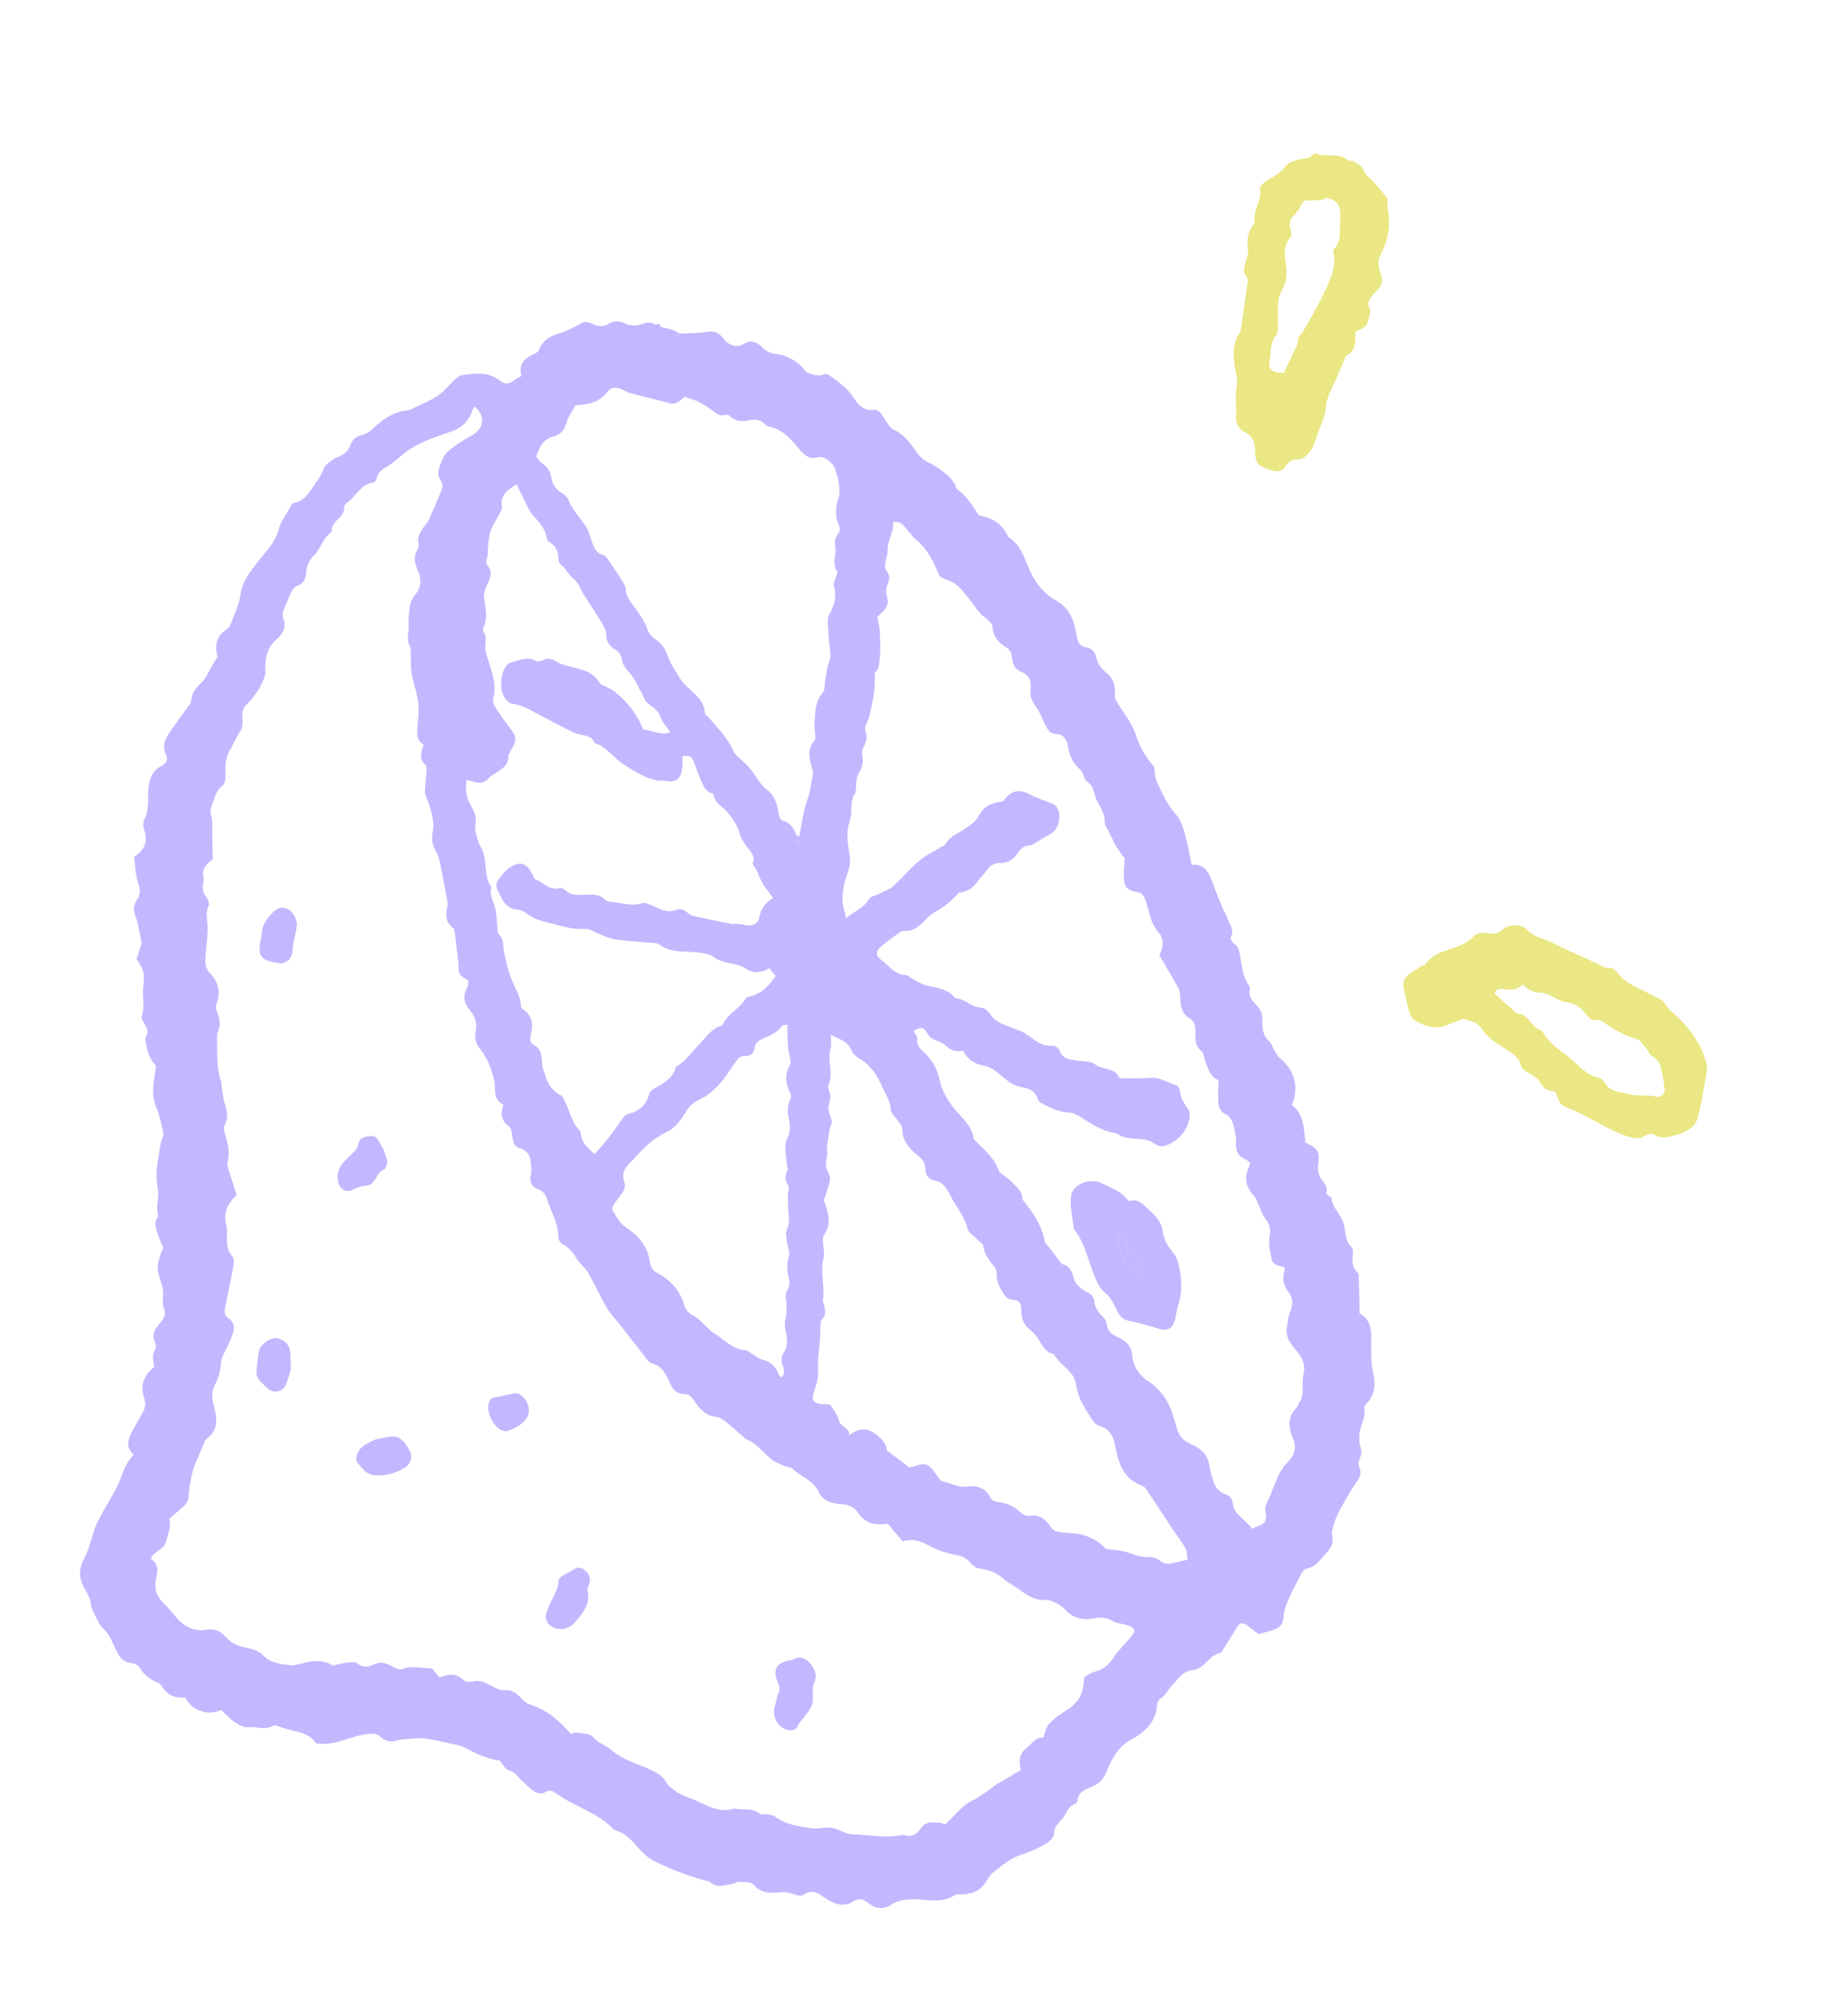 <svg width="225" height="247" viewBox="0 0 225 247" fill="none" xmlns="http://www.w3.org/2000/svg">
<g clip-path="url(#clip0_302_446)">
<path d="M98.773 45.596C99.517 45.799 100.232 46.234 101.047 45.817C101.174 45.753 101.429 45.825 101.562 45.921C102.597 46.676 103.664 47.376 104.426 48.465C105.047 49.356 105.65 50.363 107.045 50.22C107.817 50.141 108.092 50.846 108.455 51.397C108.749 51.849 109.063 52.416 109.505 52.623C110.677 53.16 111.433 54.094 112.115 55.089C112.573 55.754 113.011 56.31 113.792 56.66C114.618 57.029 115.359 57.61 116.079 58.177C116.471 58.483 116.754 58.939 117.054 59.35C117.158 59.49 117.11 59.78 117.233 59.869C118.374 60.704 119.147 61.843 119.879 63.023C119.956 63.147 120.202 63.194 120.38 63.231C121.86 63.558 122.964 64.364 123.565 65.792C125.48 66.947 125.672 69.212 126.741 70.916C127.465 72.071 128.333 72.962 129.441 73.579C131.165 74.54 131.67 76.15 131.945 77.881C132.076 78.695 132.333 79.201 133.164 79.321C133.811 79.415 134.2 79.91 134.313 80.431C134.515 81.362 135.059 82.005 135.735 82.553C136.464 83.139 136.611 83.92 136.629 84.772C136.636 85.093 136.577 85.465 136.723 85.717C137.547 87.16 138.689 88.482 139.198 90.021C139.687 91.493 140.379 92.703 141.355 93.829C141.467 93.952 141.498 94.182 141.496 94.36C141.472 95.389 141.985 96.205 142.399 97.096C142.88 98.133 143.472 99.019 144.202 99.884C144.74 100.526 145.002 101.448 145.241 102.284C145.571 103.436 145.764 104.627 146.04 105.943C147.467 105.822 148.08 106.641 148.565 108.017C148.955 109.118 149.406 110.239 149.873 111.334C150.037 111.713 150.294 112.059 150.408 112.45C150.624 113.205 151.33 113.865 150.836 114.797C150.748 114.962 151.005 115.468 151.237 115.614C151.89 116.035 151.903 116.684 152.012 117.317C152.213 118.497 152.347 119.692 153.042 120.718C153.115 120.83 153.221 120.993 153.188 121.096C152.891 122.092 153.569 122.664 154.111 123.283C154.526 123.758 154.703 124.246 154.693 124.928C154.682 125.864 154.716 126.854 155.561 127.581C155.855 127.832 155.95 128.314 156.17 128.673C156.385 129.018 156.588 129.41 156.9 129.662C158.655 131.103 159.215 133.19 158.323 135.37C159.856 136.511 159.755 138.319 159.978 139.96C161.644 140.752 161.771 141.061 161.509 142.917C161.449 143.336 161.594 143.844 161.797 144.235C162.106 144.832 162.815 145.231 162.526 146.085C162.495 146.182 162.707 146.384 162.836 146.51C162.934 146.607 163.176 146.648 163.184 146.72C163.252 148.001 164.385 148.775 164.687 149.947C164.933 150.902 164.777 151.984 165.624 152.771C165.811 152.946 165.828 153.406 165.789 153.715C165.669 154.546 165.708 155.3 166.387 155.908C166.476 155.986 166.509 156.163 166.513 156.3C166.552 157.784 166.58 159.272 166.617 160.892C168.438 161.879 167.98 163.789 168.035 165.454C168.061 166.294 168.049 167.112 168.236 167.94C168.565 169.382 168.621 170.791 167.457 171.953C167.327 172.083 167.149 172.295 167.183 172.424C167.471 173.7 166.541 174.754 166.577 175.97C166.59 176.334 166.539 176.73 166.663 177.051C166.882 177.617 166.895 178.105 166.631 178.667C166.488 178.961 166.445 179.423 166.575 179.709C166.928 180.49 166.596 181.119 166.182 181.659C165.586 182.44 165.145 183.29 164.663 184.135C164.18 184.991 163.718 185.827 163.447 186.761C163.319 187.2 163.171 187.695 163.264 188.112C163.439 188.903 163.201 189.534 162.702 190.049C161.927 190.846 161.424 191.919 160.092 192.16C159.626 192.247 159.279 193.218 158.945 193.823C158.546 194.543 158.179 195.292 157.857 196.053C157.625 196.595 157.376 197.176 157.34 197.753C157.264 198.894 157.009 199.355 155.933 199.705C155.407 199.878 154.864 200.002 154.227 200.171C153.801 199.849 153.323 199.489 152.851 199.124C152.299 198.7 151.947 198.768 151.608 199.319C150.983 200.339 150.337 201.344 149.702 202.356C149.679 202.394 149.662 202.469 149.632 202.471C148.15 202.696 147.613 204.495 146.027 204.616C144.882 204.706 144.305 205.81 143.582 206.525C143.127 206.982 142.875 207.67 142.237 208.047C142.011 208.186 141.82 208.568 141.802 208.857C141.664 210.998 140.243 212.223 138.593 213.119C136.93 214.019 136.2 215.611 135.562 217.128C135.157 218.103 134.58 218.542 133.807 218.876C132.964 219.241 132.131 219.501 132.042 220.61C132.031 220.727 131.911 220.905 131.812 220.939C130.892 221.222 130.727 222.165 130.196 222.783C129.714 223.343 129.143 223.789 129.159 224.735C129.168 225.17 128.39 225.734 127.857 226.037C127.022 226.516 126.118 226.897 125.204 227.186C123.833 227.618 122.787 228.53 121.697 229.387C121.483 229.558 121.282 229.773 121.152 230.015C120.289 231.547 119.275 232.119 117.509 232.06C117.327 232.052 117.112 232.074 116.974 232.167C115.587 233.083 114.075 232.77 112.572 232.684C111.409 232.617 110.242 232.657 109.219 233.328C108.203 233.995 107.286 233.815 106.39 233.116C105.776 232.636 105.323 232.422 104.452 232.985C103.391 233.675 102.102 233.21 101.086 232.488C100.252 231.899 99.531 231.374 98.487 232.113C98.211 232.311 97.597 232.151 97.188 232.009C96.682 231.835 96.276 231.747 95.678 231.803C94.566 231.91 93.302 232.013 92.369 230.875C92.063 230.504 91.18 230.579 90.55 230.53C90.293 230.51 90.025 230.739 89.754 230.777C88.829 230.893 87.869 231.378 87.006 230.535C86.861 230.395 86.57 230.407 86.343 230.35C84.221 229.771 82.174 228.96 80.202 227.999C79.442 227.628 78.769 226.985 78.201 226.339C77.482 225.523 76.794 224.729 75.749 224.335C75.491 224.239 75.208 224.121 75.022 223.934C73.12 221.997 70.453 221.316 68.303 219.795C67.918 219.52 67.441 219.148 66.889 219.502C66.194 219.948 65.64 219.577 65.106 219.192C64.807 218.976 64.58 218.665 64.283 218.438C63.592 217.917 63.216 217.043 62.248 216.809C61.889 216.721 61.654 216.147 61.257 215.669C59.733 215.526 58.251 214.76 56.77 213.995C56.452 213.83 56.069 213.781 55.716 213.7C54.538 213.447 53.367 213.142 52.176 212.976C51.455 212.872 50.703 212.971 49.964 213.025C49.464 213.06 48.949 213.116 48.469 213.255C47.699 213.482 47.122 213.191 46.573 212.708C46.129 212.312 45.684 212.372 45.081 212.422C42.989 212.583 41.17 213.948 38.739 213.556C37.763 211.984 35.64 212.153 33.933 211.396C33.817 211.344 33.625 211.322 33.529 211.38C32.518 212.011 31.429 211.469 30.38 211.584C29.865 211.641 29.234 211.277 28.756 210.953C28.154 210.545 27.663 209.982 27.111 209.475C25.444 210.202 23.536 209.577 22.697 207.954C21.542 208.031 20.529 207.736 19.882 206.622C19.75 206.395 19.503 206.181 19.258 206.081C18.323 205.703 17.597 205.135 17.078 204.235C16.908 203.943 16.393 203.75 16.009 203.713C15.137 203.629 14.716 203.075 14.355 202.388C13.854 201.443 13.509 200.325 12.772 199.625C12.036 198.925 11.78 198.081 11.361 197.273C11.255 197.067 11.159 196.834 11.144 196.606C11.097 195.792 10.686 195.163 10.302 194.473C9.709 193.396 9.599 192.276 10.268 191.031C10.92 189.819 11.207 188.406 11.673 187.09C11.812 186.7 12.023 186.339 12.207 185.968C12.866 184.626 13.731 183.41 14.38 182.055C14.994 180.784 15.249 179.301 16.393 178.196C15.428 177.404 15.612 176.415 16.166 175.397C16.582 174.638 16.993 173.872 17.442 173.129C17.812 172.524 17.899 171.919 17.666 171.25C17.11 169.662 17.676 168.438 18.916 167.441C18.807 166.689 18.54 165.962 19.049 165.252C19.169 165.079 19.096 164.683 18.988 164.448C18.568 163.521 18.971 162.807 19.548 162.16C20.083 161.561 20.398 161.012 20.05 160.149C19.851 159.651 20.014 159.01 20.002 158.439C19.988 157.107 18.998 155.919 19.431 154.51C19.596 153.975 19.677 153.417 20.024 152.891C19.769 152.249 19.451 151.628 19.264 150.965C19.092 150.359 18.827 149.703 19.349 149.108C19.377 149.076 19.404 149.015 19.391 148.977C19.041 147.852 19.542 146.708 19.343 145.593C19.149 144.526 19.116 143.524 19.316 142.425C19.509 141.337 19.551 140.227 19.985 139.179C20.082 138.95 20 138.624 19.932 138.359C19.696 137.458 19.523 136.531 19.162 135.683C18.428 133.987 18.896 132.338 19.13 130.55C18.324 129.846 18.036 128.772 17.868 127.649C17.835 127.431 17.777 127.137 17.881 126.986C18.291 126.392 17.958 125.923 17.712 125.418C17.571 125.131 17.27 124.767 17.347 124.558C17.804 123.348 17.399 122.109 17.544 120.901C17.737 119.32 17.666 118.829 16.742 117.508C16.907 116.98 17.072 116.446 17.238 115.912C17.28 115.781 17.378 115.635 17.353 115.519C17.116 114.381 16.985 113.204 16.567 112.135C16.279 111.399 16.397 110.822 16.744 110.296C17.248 109.544 17.201 108.926 16.904 108.082C16.562 107.1 16.58 105.999 16.441 104.958C17.767 104.104 18.167 103.046 17.663 101.637C17.527 101.268 17.505 100.724 17.683 100.394C18.396 99.042 18.013 97.568 18.239 96.165C18.413 95.121 18.834 94.327 19.667 93.907C20.443 93.514 20.638 93.061 20.314 92.368C19.814 91.298 20.27 90.462 20.843 89.636C21.579 88.579 22.348 87.544 23.101 86.489C23.235 86.301 23.412 86.089 23.424 85.883C23.467 84.85 24.065 84.218 24.766 83.53C25.343 82.96 25.643 82.107 26.072 81.385C26.258 81.074 26.461 80.77 26.675 80.427C26.269 79.075 26.486 77.895 27.814 77.072C28.001 76.956 28.168 76.743 28.239 76.533C28.686 75.316 29.308 74.111 29.472 72.847C29.679 71.25 30.584 70.164 31.462 68.984C32.457 67.644 33.745 66.559 34.189 64.753C34.434 63.75 35.26 62.801 35.749 61.785C35.783 61.712 35.887 61.644 35.966 61.626C37.612 61.335 38.138 59.808 39.009 58.717C39.498 58.105 39.547 57.15 40.308 56.66C40.653 56.437 40.969 56.126 41.346 56.003C42.113 55.751 42.643 55.305 42.931 54.539C43.172 53.892 43.578 53.487 44.317 53.309C44.866 53.18 45.41 52.801 45.828 52.399C47.027 51.236 48.355 50.407 50.046 50.253C50.177 50.242 50.316 50.179 50.437 50.119C51.503 49.59 52.622 49.152 53.606 48.498C54.395 47.977 55 47.174 55.712 46.529C55.977 46.288 56.3 46.008 56.631 45.961C58.192 45.729 59.831 45.526 61.155 46.559C61.946 47.172 62.447 47.048 63.094 46.525C63.308 46.353 63.57 46.249 63.904 46.059C63.505 44.696 64.215 43.902 65.412 43.374C65.651 43.266 65.97 43.099 66.048 42.884C66.41 41.844 67.316 41.209 68.153 40.962C69.317 40.619 70.342 40.132 71.362 39.519C71.665 39.337 72.294 39.517 72.685 39.71C73.35 40.043 74.037 40.017 74.564 39.678C75.272 39.222 75.977 39.324 76.557 39.597C77.363 39.975 78.1 39.932 78.843 39.648C79.424 39.423 79.913 39.505 80.415 39.785C80.614 39.873 80.807 39.967 81.007 40.055C81.519 40.182 82.038 40.304 82.55 40.432C82.623 40.988 82.905 41.118 83.39 40.861C84.49 40.8 85.611 40.837 86.688 40.642C87.699 40.462 88.264 40.917 88.792 41.629C89.296 42.307 90.369 42.633 91.079 42.166C92.056 41.523 92.775 41.93 93.432 42.571C93.891 43.023 94.345 43.272 94.996 43.336C96.281 43.462 97.372 44.071 98.311 44.96C98.476 45.168 98.64 45.375 98.799 45.582L98.773 45.596ZM97.948 102.434C98.258 100.894 98.442 99.335 98.988 97.835C99.341 96.859 99.436 95.792 99.626 94.763C99.657 94.589 99.603 94.392 99.552 94.212C99.184 93.002 98.844 91.801 99.853 90.694C99.972 90.563 99.916 90.252 99.908 90.025C99.886 89.606 99.769 89.186 99.806 88.77C99.924 87.421 99.801 86.027 100.823 84.868C101.126 84.52 101.028 83.811 101.129 83.274C101.262 82.557 101.339 81.814 101.58 81.131C101.74 80.673 101.811 80.303 101.741 79.806C101.565 78.618 101.509 77.41 101.446 76.208C101.427 75.891 101.474 75.524 101.63 75.261C102.285 74.151 102.572 73.023 102.178 71.743C102.098 71.482 102.32 71.128 102.401 70.814C102.475 70.545 102.694 70.173 102.592 70.022C101.936 69.049 102.493 68.007 102.365 67.015C102.288 66.404 102.301 65.825 102.777 65.305C102.937 65.133 102.951 64.666 102.84 64.418C102.306 63.255 102.356 62.129 102.771 60.93C102.954 60.398 102.859 59.743 102.79 59.158C102.727 58.614 102.514 58.091 102.385 57.55C102.223 56.838 100.988 55.793 100.364 55.994C99.338 56.315 98.688 55.883 98.073 55.159C97.024 53.928 96.018 52.643 94.309 52.272C94.092 52.223 93.856 52.1 93.703 51.935C93.195 51.411 92.633 51.342 91.936 51.473C91.069 51.639 90.175 51.706 89.455 50.972C89.343 50.855 89.085 50.759 88.955 50.805C88.133 51.108 87.663 50.524 87.1 50.134C86.58 49.774 86.04 49.429 85.472 49.157C84.981 48.926 84.432 48.806 83.897 48.634C83.342 49.005 82.931 49.646 82.076 49.404C80.433 48.941 78.765 48.57 77.113 48.13C76.766 48.039 76.473 47.783 76.132 47.656C75.545 47.429 74.898 47.378 74.501 47.926C73.512 49.261 72.139 49.586 70.553 49.63C70.168 50.334 69.62 51.027 69.419 51.805C69.182 52.715 68.589 53.271 67.878 53.459C66.519 53.809 66.089 54.786 65.703 55.953C65.972 56.253 66.17 56.596 66.472 56.794C67.145 57.235 67.467 57.822 67.593 58.624C67.715 59.377 68.158 59.981 68.847 60.395C69.156 60.583 69.501 60.852 69.626 61.167C70.152 62.465 71.117 63.459 71.873 64.595C72.115 64.963 72.213 65.428 72.371 65.848C72.69 66.702 72.794 67.696 73.92 67.983C74.148 68.04 74.35 68.312 74.502 68.524C75.031 69.277 75.557 70.041 76.039 70.829C76.307 71.26 76.652 71.731 76.684 72.199C76.759 73.278 77.459 73.943 78.017 74.735C78.491 75.415 78.991 76.117 79.263 76.886C79.464 77.455 79.7 77.863 80.187 78.206C80.953 78.738 81.558 79.407 81.84 80.362C82.128 81.347 82.785 82.148 83.289 83.023C84.18 84.576 86.248 85.236 86.384 87.321C86.399 87.543 86.73 87.745 86.912 87.955C87.124 88.2 87.336 88.444 87.549 88.683C88.495 89.733 89.355 90.842 89.958 92.14C90.07 92.382 90.301 92.581 90.497 92.776C90.927 93.188 91.419 93.538 91.796 93.99C92.529 94.874 93.05 96.005 93.926 96.678C94.998 97.497 95.234 98.522 95.418 99.695C95.472 100.017 95.707 100.514 95.936 100.565C96.964 100.79 97.31 101.582 97.663 102.405C97.667 102.625 97.627 102.862 97.699 103.057C97.742 103.164 97.98 103.192 98.129 103.261C98.167 103.083 98.241 102.897 98.219 102.722C98.21 102.62 98.038 102.542 97.945 102.451L97.948 102.434ZM157.363 155.195C156.714 155.072 155.978 154.983 155.826 154.201C155.649 153.303 155.412 152.331 155.589 151.466C155.788 150.498 155.551 149.852 154.984 149.165C154.739 148.862 154.621 148.454 154.448 148.096C154.171 147.522 154.004 146.845 153.591 146.394C152.619 145.328 152.473 144.214 153.057 142.945C153.126 142.789 153.146 142.608 153.197 142.419C152.956 142.254 152.78 142.08 152.574 141.997C151.778 141.674 151.453 141.064 151.461 140.234C151.466 139.908 151.522 139.566 151.454 139.259C151.199 138.166 151.26 136.922 149.93 136.333C149.609 136.191 149.348 135.584 149.314 135.169C149.232 134.267 149.306 133.346 149.322 132.333C148.279 131.921 148 130.789 147.608 129.741C147.499 129.44 147.523 128.981 147.315 128.832C146.402 128.172 146.489 127.241 146.494 126.31C146.497 125.675 146.364 125.08 145.772 124.734C144.739 124.128 144.665 123.126 144.626 122.087C144.612 121.735 144.586 121.345 144.422 121.049C143.678 119.707 142.888 118.4 142.075 117.006C142.552 116.155 142.656 114.941 142.051 114.308C140.987 113.187 140.89 111.772 140.45 110.491C140.2 109.767 140.05 109.377 139.265 109.264C138.219 109.113 137.783 108.623 137.731 107.594C137.69 106.775 137.791 105.953 137.83 105.151C137.495 104.693 137.112 104.24 136.814 103.728C136.465 103.126 136.192 102.481 135.882 101.855C135.718 101.522 135.388 101.19 135.405 100.872C135.437 99.867 134.978 99.047 134.513 98.262C134.035 97.451 134.175 96.355 133.209 95.735C132.809 95.481 132.806 94.644 132.418 94.315C131.497 93.541 131.06 92.606 130.881 91.44C130.756 90.626 130.374 89.924 129.362 89.909C128.639 89.894 128.357 89.313 128.077 88.762C127.701 88.019 127.43 87.197 126.935 86.544C126.409 85.856 126.196 85.208 126.296 84.35C126.399 83.469 126.153 82.685 125.207 82.335C124.401 82.035 124.101 81.38 124.025 80.598C123.973 80.056 123.836 79.615 123.326 79.31C122.377 78.739 121.687 78.005 121.646 76.77C121.634 76.448 121.232 76.129 120.967 75.841C120.783 75.642 120.503 75.543 120.319 75.344C119.479 74.427 118.836 73.361 117.998 72.427C117.475 71.847 117.022 71.39 116.305 71.126C115.852 70.96 115.197 70.753 115.055 70.394C114.341 68.599 113.463 66.959 111.883 65.776C111.744 65.672 111.695 65.44 111.558 65.325C110.933 64.796 110.663 63.724 109.448 63.976C109.552 65.172 108.746 66.184 108.779 67.465C108.802 68.293 108.105 69.238 108.701 70.012C109.461 71 108.356 71.791 108.629 72.679C108.669 72.809 108.647 72.966 108.693 73.092C108.996 73.937 108.627 74.537 108.019 75.067C107.817 75.245 107.64 75.451 107.514 75.587C107.626 76.203 107.767 76.698 107.8 77.201C107.863 78.036 107.89 78.871 107.87 79.705C107.851 80.403 107.791 81.106 107.663 81.794C107.61 82.077 107.172 82.335 107.183 82.586C107.266 83.85 107.135 85.042 106.86 86.296C106.697 87.057 106.596 87.802 106.246 88.511C106.096 88.816 105.932 89.261 106.04 89.532C106.357 90.278 106.152 90.884 105.822 91.537C105.681 91.813 105.592 92.186 105.657 92.475C105.845 93.297 105.71 93.943 105.247 94.707C104.86 95.346 104.966 96.287 104.838 97.094C104.819 97.221 104.658 97.317 104.616 97.447C104.514 97.741 104.411 98.047 104.378 98.357C104.289 99.098 104.369 99.893 104.134 100.583C103.635 102.037 103.914 103.419 104.132 104.851C104.233 105.501 104.119 106.244 103.899 106.871C103.343 108.441 102.965 109.996 103.5 111.646C103.586 111.907 103.616 112.191 103.672 112.496C104.571 111.658 105.84 111.318 106.488 110.141C106.671 109.812 107.274 109.72 107.675 109.511C108.287 109.196 108.995 108.983 109.491 108.532C110.881 107.273 112.017 105.733 113.641 104.732C114.184 104.401 114.746 104.102 115.299 103.784C115.498 103.67 115.77 103.585 115.859 103.414C116.301 102.557 117.142 102.245 117.884 101.759C118.646 101.263 119.566 100.725 119.934 99.971C120.599 98.594 121.708 98.339 122.936 98.166C123.795 96.829 124.912 96.604 126.268 97.34C127.034 97.753 127.881 98.012 128.688 98.348C128.899 98.438 129.15 98.492 129.305 98.645C130.298 99.613 129.812 101.751 128.521 102.283C128.152 102.432 127.835 102.707 127.483 102.899C127.041 103.144 126.604 103.515 126.138 103.56C125.444 103.632 125.071 103.964 124.716 104.507C124.215 105.283 123.498 105.762 122.513 105.721C121.739 105.692 121.243 106.143 120.82 106.747C120.539 107.145 120.155 107.476 119.884 107.882C119.307 108.737 118.554 109.257 117.513 109.363C117.382 109.373 117.284 109.644 117.148 109.767C116.701 110.172 116.268 110.596 115.786 110.954C115.1 111.46 114.283 111.811 113.691 112.403C112.849 113.249 112.103 114.133 110.767 114.035C110.603 114.023 110.397 114.106 110.258 114.211C109.507 114.756 108.751 115.3 108.04 115.892C107.297 116.509 107.245 117.035 107.996 117.589C108.934 118.282 109.634 119.398 110.995 119.446C111.235 119.457 111.464 119.71 111.704 119.839C112.147 120.081 112.576 120.375 113.047 120.549C114.389 121.051 115.993 120.927 117.015 122.22C117.065 122.28 117.18 122.303 117.273 122.31C118.334 122.434 119.069 123.388 120.207 123.428C120.624 123.44 121.151 123.914 121.411 124.32C122.028 125.275 123.043 125.475 123.957 125.88C124.506 126.119 125.103 126.277 125.612 126.587C126.68 127.234 127.549 128.244 128.998 128.091C129.274 128.059 129.764 128.421 129.864 128.708C130.244 129.796 131.16 129.78 132.018 129.921C132.749 130.044 133.664 129.951 134.171 130.362C135.085 131.099 136.567 130.714 137.151 131.979C137.186 132.061 137.406 132.093 137.535 132.094C138.733 132.088 139.936 132.125 141.133 132.043C142.258 131.968 143.111 132.678 144.126 132.919C144.331 132.967 144.577 133.347 144.591 133.58C144.644 134.478 145.101 135.15 145.59 135.849C145.8 136.153 145.842 136.675 145.758 137.055C145.444 138.499 144.592 139.54 143.243 140.188C142.635 140.481 142.081 140.52 141.536 140.126C140.736 139.542 139.813 139.522 138.881 139.482C138.442 139.461 137.991 139.36 137.567 139.234C137.262 139.142 137.003 138.855 136.697 138.811C135.131 138.586 133.859 137.761 132.571 136.922C132.08 136.602 131.48 136.308 130.918 136.28C129.754 136.219 128.77 135.721 127.774 135.227C127.548 135.118 127.264 134.922 127.207 134.706C126.905 133.612 126.034 133.314 125.101 133.156C124.169 132.998 123.531 132.437 122.84 131.869C122.182 131.323 121.418 130.69 120.63 130.559C119.397 130.357 118.591 129.772 117.998 128.689C117.135 128.915 116.455 128.639 115.845 128.046C115.592 127.796 115.219 127.641 114.877 127.521C114.339 127.325 113.914 127.085 113.605 126.53C113.199 125.789 112.81 125.786 111.948 126.285C112.114 126.606 112.449 126.945 112.407 127.236C112.293 128.027 112.727 128.446 113.222 128.897C114.196 129.791 114.855 130.907 115.122 132.198C115.386 133.477 115.977 134.53 116.748 135.561C117.677 136.805 119.086 137.75 119.315 139.475C119.334 139.626 119.539 139.756 119.673 139.889C120.771 140.943 121.896 141.972 122.429 143.474C122.496 143.661 122.743 143.786 122.924 143.925C123.204 144.149 123.526 144.326 123.772 144.581C124.439 145.271 125.294 145.846 125.316 146.959C126.536 148.476 127.661 150.039 128.028 152.028C128.081 152.32 128.394 152.561 128.592 152.821C129.058 153.434 129.524 154.048 130.142 154.867C130.809 154.904 131.326 155.53 131.536 156.404C131.729 157.191 132.185 157.672 132.867 158.091C133.333 158.378 133.999 158.581 134.087 159.324C134.173 160.072 134.502 160.696 135.064 161.216C135.323 161.461 135.588 161.832 135.622 162.169C135.721 163.121 136.335 163.524 137.088 163.858C137.992 164.256 138.649 164.891 138.741 165.931C138.882 167.566 139.757 168.654 141.102 169.471C141.487 169.705 141.791 170.087 142.115 170.418C143.341 171.687 143.759 173.368 144.228 174.979C144.529 176.002 145.067 176.519 145.987 176.931C146.812 177.299 147.632 177.827 148.002 178.735C148.207 179.239 148.223 179.823 148.37 180.355C148.678 181.45 148.875 182.618 150.186 183.051C150.71 183.221 151.033 183.642 151.082 184.201C151.135 184.855 151.488 185.31 151.946 185.732C152.488 186.226 152.996 186.75 153.538 187.285C153.692 187.195 153.836 187.055 154.008 187.009C154.91 186.765 155.36 186.302 155.09 185.271C154.99 184.901 155.098 184.394 155.28 184.034C156.143 182.384 156.425 180.466 157.854 179.063C158.588 178.344 158.965 177.365 158.43 176.131C157.916 174.952 157.724 173.583 158.863 172.471C159.055 172.285 159.117 171.979 159.263 171.745C159.913 170.711 159.47 169.531 159.725 168.458C160.022 167.213 159.619 166.288 158.822 165.395C158.113 164.593 157.491 163.714 157.714 162.529C157.835 161.899 157.856 161.22 158.121 160.652C158.531 159.768 158.404 158.889 157.903 158.276C157.171 157.381 157.166 156.52 157.432 155.531L157.37 155.225L157.363 155.195ZM125.111 216.832C124.759 215.63 124.994 214.779 125.746 214.181C126.445 213.629 126.963 212.736 127.858 212.865C128.097 212.235 128.166 211.628 128.497 211.26C129.044 210.65 129.717 210.118 130.421 209.691C131.628 208.963 132.541 208.068 132.742 206.595C132.802 206.182 132.861 205.769 132.915 205.397C133.429 205.144 133.829 204.864 134.27 204.749C135.276 204.479 135.928 203.878 136.497 202.999C137.074 202.108 137.892 201.383 138.571 200.555C138.786 200.289 139.082 199.875 139.004 199.638C138.917 199.382 138.466 199.199 138.135 199.085C137.567 198.891 136.907 198.891 136.412 198.6C135.673 198.167 134.996 198.075 134.16 198.233C132.849 198.49 131.655 198.347 130.6 197.245C129.975 196.591 128.927 195.965 128.092 195.993C126.718 196.038 125.83 195.406 124.869 194.674C124.252 194.205 123.499 193.906 122.938 193.386C122.065 192.572 121.056 192.29 119.929 192.133C119.53 192.076 119.135 191.668 118.823 191.338C118.4 190.88 117.974 190.64 117.314 190.515C116.103 190.287 114.859 189.924 113.803 189.309C112.77 188.709 111.807 188.475 110.61 188.807L108.802 186.664C107.379 186.839 106.046 186.724 105.102 185.258C104.706 184.649 104.025 184.302 103.106 184.258C102.064 184.203 100.852 183.945 100.317 182.746C99.658 181.268 98.061 180.889 97.032 179.85C96.893 179.712 96.579 179.761 96.374 179.672C95.792 179.416 95.16 179.218 94.653 178.848C93.555 178.043 92.792 176.793 91.434 176.313C91.35 176.283 91.292 176.197 91.218 176.133C90.491 175.494 89.779 174.827 89.024 174.22C88.669 173.937 88.238 173.62 87.819 173.577C86.587 173.459 85.843 172.728 85.201 171.781C84.89 171.321 84.592 170.773 83.942 170.78C82.809 170.789 82.365 170.066 81.974 169.143C81.55 168.156 80.983 167.261 79.792 166.976C79.502 166.905 79.277 166.499 79.052 166.217C78.046 164.938 77.052 163.655 76.046 162.37C75.473 161.64 74.811 160.963 74.342 160.165C73.528 158.778 72.881 157.295 72.073 155.903C71.715 155.281 71.061 154.831 70.685 154.207C70.266 153.511 69.796 152.891 69.107 152.513C68.621 152.247 68.425 151.886 68.412 151.41C68.369 149.741 67.505 148.334 66.999 146.813C66.81 146.24 66.508 145.846 65.904 145.658C65.182 145.429 64.904 144.867 65.024 144.112C65.058 143.88 65.127 143.646 65.113 143.413C65.043 142.263 65.143 141.037 63.635 140.624C62.937 140.434 62.875 139.76 62.769 139.145C62.702 138.75 62.677 138.188 62.424 138.021C61.371 137.311 61.346 136.382 61.684 135.303C60.827 134.906 60.641 134.196 60.654 133.332C60.661 132.787 60.567 132.215 60.405 131.699C60.046 130.555 59.633 129.451 58.822 128.491C58.328 127.909 58.131 127.109 58.297 126.248C58.465 125.365 58.279 124.572 57.622 123.812C56.94 123.025 56.612 122.022 57.278 120.961C57.408 120.754 57.365 120.439 57.409 120.137C56.892 119.76 56.235 119.611 56.207 118.741C56.16 117.309 55.93 115.881 55.758 114.455C55.726 114.184 55.679 113.815 55.5 113.67C54.573 112.943 54.588 112.019 54.828 111.009C54.883 110.791 54.849 110.537 54.811 110.312C54.516 108.72 54.215 107.122 53.89 105.531C53.807 105.128 53.674 104.705 53.458 104.359C52.984 103.602 52.871 102.826 53.028 101.946C53.287 100.517 52.829 99.193 52.334 97.881C52.224 97.586 52.069 97.267 52.077 96.966C52.103 96.132 52.223 95.301 52.272 94.471C52.286 94.212 52.298 93.839 52.152 93.711C51.303 92.972 51.579 92.121 51.922 91.215C51.134 90.793 51.102 90.111 51.145 89.369C51.212 88.204 51.389 87.018 51.229 85.879C51.011 84.37 50.332 82.942 50.358 81.373C50.366 80.703 50.333 80.034 50.318 79.361C50.033 78.845 49.896 78.279 50.03 77.556C50.15 76.926 50.023 76.255 50.093 75.606C50.194 74.659 50.147 73.715 50.878 72.858C51.552 72.071 51.731 71.07 51.236 69.966C50.87 69.153 50.57 68.208 51.191 67.294C51.31 67.121 51.329 66.827 51.283 66.613C51.09 65.789 51.513 65.186 51.92 64.568C52.101 64.297 52.374 64.075 52.505 63.785C53.078 62.508 53.634 61.229 54.151 59.933C54.253 59.674 54.27 59.231 54.114 59.043C53.645 58.453 53.606 57.824 53.856 57.195C54.108 56.549 54.348 55.788 54.834 55.359C55.725 54.574 56.757 53.921 57.801 53.342C59.347 52.478 59.544 50.946 58.154 49.795C58.084 49.91 57.992 50.015 57.945 50.139C57.495 51.416 56.803 52.331 55.4 52.823C53.674 53.429 51.913 53.947 50.308 54.98C49.359 55.591 48.612 56.392 47.688 56.994C47.057 57.408 46.278 57.741 46.145 58.665C46.122 58.822 45.934 59.062 45.801 59.085C44.322 59.287 43.711 60.618 42.719 61.448C42.645 61.509 42.547 61.536 42.49 61.605C42.375 61.749 42.173 61.922 42.188 62.066C42.31 63.425 40.47 63.795 40.655 65.169C39.561 65.849 39.331 67.198 38.491 68.033C37.831 68.686 37.553 69.346 37.512 70.207C37.473 70.967 37.146 71.514 36.376 71.788C36.115 71.881 35.877 72.179 35.739 72.439C35.444 73.013 35.221 73.622 34.969 74.221C34.755 74.73 34.488 75.191 34.739 75.82C35.117 76.759 34.618 77.72 34.016 78.215C32.667 79.315 32.465 80.675 32.519 82.22C32.528 82.482 32.482 82.766 32.387 83.014C31.927 84.242 31.211 85.32 30.289 86.238C29.814 86.709 29.613 87.167 29.696 87.856C29.76 88.393 29.767 89.083 29.49 89.488C29.012 90.185 28.723 90.968 28.305 91.656C27.647 92.743 27.547 93.808 27.629 94.996C27.656 95.421 27.541 96.057 27.25 96.271C26.385 96.918 26.297 97.855 25.928 98.733C25.595 99.534 26.036 100.073 26.023 100.736C25.997 102.222 26.048 103.713 26.066 105.265C25.248 105.824 24.649 106.545 24.973 107.69C25.008 107.814 24.95 107.971 24.919 108.103C24.777 108.724 24.816 109.27 25.233 109.817C25.465 110.123 25.699 110.709 25.566 110.981C25.138 111.821 25.419 112.61 25.441 113.444C25.475 114.636 25.266 115.841 25.194 117.035C25.148 117.806 25.074 118.52 25.735 119.215C26.697 120.226 27.098 121.495 26.538 122.928C26.434 123.198 26.448 123.585 26.563 123.857C26.912 124.709 27.116 125.54 26.682 126.421C26.607 126.576 26.589 126.782 26.593 126.96C26.651 128.803 26.466 130.664 27.091 132.458C27.195 132.758 27.145 133.106 27.199 133.429C27.297 134.019 27.375 134.618 27.547 135.189C27.811 136.052 28.03 136.867 27.559 137.761C27.396 138.07 27.446 138.581 27.57 138.949C27.921 140.033 28.204 141.095 27.908 142.251C27.83 142.543 27.901 142.909 27.993 143.213C28.312 144.274 28.661 145.328 29.003 146.392C27.828 147.463 27.312 148.671 27.77 150.197C27.851 150.458 27.796 150.753 27.803 151.033C27.83 152.028 27.655 153.042 28.469 153.895C28.71 154.15 28.653 154.789 28.572 155.228C28.28 156.884 27.931 158.525 27.588 160.168C27.473 160.721 27.528 161.198 28.034 161.532C28.691 161.965 28.776 162.606 28.563 163.264C28.321 164.001 27.998 164.726 27.64 165.411C27.363 165.941 27.107 166.408 27.071 167.068C27.019 167.921 26.764 168.828 26.36 169.583C25.868 170.503 25.984 171.333 26.219 172.24C26.606 173.726 26.808 175.186 25.326 176.266C25.22 176.346 25.121 176.462 25.079 176.587C24.575 177.998 23.769 179.295 23.478 180.784C23.338 181.506 23.186 182.232 23.152 182.963C23.125 183.559 23.034 184.068 22.563 184.469C21.965 184.977 21.384 185.492 20.744 186.047C21.035 187.015 20.566 187.891 20.354 188.834C20.096 189.967 18.801 189.952 18.478 190.968C19.294 191.483 19.401 192.211 19.185 193.058C18.874 194.314 19.014 195.426 20.044 196.382C20.923 197.197 21.565 198.305 22.515 198.994C23.198 199.49 24.286 199.837 25.076 199.672C26.238 199.424 26.988 199.781 27.671 200.527C28.262 201.17 28.924 201.562 29.787 201.758C30.626 201.944 31.648 202.139 32.178 202.714C33.12 203.746 34.292 203.796 35.455 203.988C35.921 204.067 36.439 203.91 36.916 203.789C38.272 203.427 39.606 203.251 40.777 204.043C41.399 203.901 41.93 203.734 42.475 203.676C42.906 203.626 43.492 203.532 43.771 203.762C44.494 204.353 45.218 204.197 45.865 203.88C46.607 203.518 47.179 203.678 47.831 204.021C48.27 204.251 48.877 204.617 49.233 204.479C50.491 203.977 51.722 204.392 52.952 204.368C53.236 204.729 53.519 205.097 53.838 205.499C54.902 205.071 55.91 204.913 56.821 205.828C57.033 206.037 57.555 206.094 57.87 205.997C58.676 205.763 59.312 206.051 59.993 206.398C60.559 206.688 61.203 207.089 61.776 207.041C62.718 206.963 63.253 207.385 63.816 207.976C64.128 208.306 64.507 208.664 64.919 208.794C66.98 209.424 68.528 210.751 69.943 212.386C70.18 212.337 70.464 212.206 70.717 212.248C71.385 212.362 72.296 212.339 72.642 212.763C73.309 213.572 74.285 213.795 74.996 214.426C76.411 215.693 78.257 216.054 79.886 216.865C80.639 217.24 81.227 217.58 81.616 218.319C81.783 218.634 82.108 218.871 82.386 219.113C83.057 219.69 83.829 220.021 84.675 220.327C86.407 220.951 87.962 222.226 89.99 221.533C90.064 221.508 90.167 221.576 90.259 221.59C91.229 221.729 92.29 221.443 93.139 222.224C93.264 222.337 93.588 222.218 93.813 222.25C94.206 222.307 94.686 222.287 94.966 222.512C96.259 223.523 97.819 223.707 99.327 223.96C100.162 224.098 101.068 223.783 101.911 223.905C102.76 224.027 103.564 224.666 104.398 224.691C106.412 224.75 108.428 225.201 110.448 224.803C110.582 224.775 110.738 224.756 110.861 224.804C111.799 225.129 112.43 224.596 112.884 223.938C113.488 223.063 114.301 223.234 115.108 223.279C115.371 223.293 115.622 223.43 115.837 223.497C116.94 222.469 117.845 221.222 119.07 220.615C120.245 220.031 121.221 219.275 122.223 218.499C122.296 218.445 122.402 218.442 122.48 218.394C123.306 217.902 124.132 217.403 125.036 216.863L125.111 216.832ZM94.749 110.022C94.282 109.373 93.819 108.825 93.459 108.215C93.132 107.664 92.927 107.04 92.645 106.46C92.527 106.211 92.193 105.914 92.253 105.744C92.588 104.849 91.998 104.36 91.554 103.762C91.194 103.276 90.816 102.747 90.668 102.18C90.399 101.143 89.828 100.355 89.18 99.537C88.601 98.807 87.555 98.418 87.449 97.311C87.445 97.257 87.306 97.201 87.216 97.17C86.573 96.971 86.266 96.44 86.022 95.882C85.707 95.166 85.43 94.426 85.165 93.687C84.806 92.662 84.637 92.525 83.64 92.612C83.631 93.127 83.68 93.645 83.601 94.15C83.38 95.561 82.785 95.926 81.365 95.632C81.102 95.576 80.811 95.671 80.555 95.605C79.986 95.463 79.39 95.347 78.881 95.072C77.863 94.528 76.829 93.969 75.923 93.263C74.921 92.483 74.151 91.404 72.863 91.017C72.55 90.159 71.769 90.141 71.05 89.972C70.696 89.891 70.342 89.769 70.018 89.603C68.744 88.957 67.483 88.3 66.224 87.626C65.091 87.017 63.981 86.376 62.671 86.176C62.365 86.132 62.054 85.754 61.843 85.457C61.194 84.526 61.307 82.512 62.039 81.609C62.182 81.433 62.356 81.209 62.55 81.172C63.527 80.98 64.458 80.367 65.518 80.905C65.776 81.038 66.222 81.054 66.461 80.911C67.149 80.511 67.695 80.697 68.274 81.095C68.499 81.252 68.775 81.339 69.034 81.424C70.615 81.949 72.443 81.945 73.48 83.626C73.652 83.906 74.103 84.013 74.424 84.196C74.702 84.355 75.002 84.481 75.257 84.672C76.855 85.9 78.045 87.46 78.847 89.381C79.921 89.417 80.901 90.181 82.146 89.684C81.714 89.04 81.146 88.483 80.93 87.811C80.649 86.94 79.95 86.637 79.356 86.136C79.025 85.856 78.885 85.356 78.66 84.955C78.185 84.115 77.827 83.167 77.195 82.476C76.732 81.97 76.341 81.492 76.223 80.84C76.115 80.237 75.856 79.826 75.323 79.517C74.636 79.127 74.297 78.532 74.273 77.68C74.263 77.216 73.998 76.726 73.751 76.311C73.09 75.212 72.397 74.133 71.678 73.067C71.167 72.317 70.975 71.399 70.157 70.776C69.662 70.403 69.397 69.664 68.815 69.247C68.611 69.105 68.436 68.765 68.437 68.516C68.436 67.537 68.087 66.816 67.219 66.328C67.067 66.241 67.011 65.93 66.966 65.71C66.764 64.743 66.138 64.053 65.52 63.353C65.282 63.081 65.033 62.808 64.866 62.493C64.331 61.46 63.835 60.403 63.306 59.324C62.206 60.002 61.262 60.661 61.513 62.11C61.542 62.275 61.459 62.482 61.377 62.643C60.941 63.506 60.34 64.316 60.073 65.227C59.792 66.195 59.829 67.251 59.717 68.268C59.705 68.355 59.61 68.442 59.615 68.526C59.618 68.752 59.569 69.048 59.691 69.184C60.527 70.136 59.991 70.991 59.579 71.887C59.399 72.276 59.264 72.762 59.316 73.179C59.473 74.418 59.856 75.649 59.242 76.878C59.169 77.022 59.165 77.294 59.254 77.408C59.693 77.964 59.471 78.561 59.461 79.165C59.45 79.609 59.585 80.062 59.711 80.496C60.165 82.092 60.892 83.634 60.488 85.374C60.414 85.678 60.385 86.084 60.521 86.329C60.96 87.087 61.47 87.801 61.993 88.506C63.268 90.215 63.569 90.336 62.456 92.211C62.385 92.332 62.288 92.472 62.294 92.597C62.366 93.688 61.581 94.145 60.837 94.643C60.492 94.872 60.108 95.084 59.828 95.388C59.346 95.906 58.813 96.007 58.175 95.809C57.882 95.719 57.586 95.646 57.2 95.537C56.919 96.838 57.221 97.933 57.837 98.93C58.281 99.653 58.408 100.33 58.255 101.186C58.154 101.76 58.431 102.417 58.592 103.022C58.672 103.324 58.836 103.615 58.991 103.892C59.813 105.388 59.189 107.263 60.219 108.706C59.904 109.699 60.56 110.506 60.719 111.413C60.837 112.101 60.872 112.801 60.949 113.494C60.986 113.808 60.922 114.256 61.101 114.407C61.803 115.013 61.62 115.793 61.763 116.556C62.065 118.143 62.497 119.766 63.235 121.191C63.646 121.98 63.838 122.696 63.86 123.483C65.056 124.225 65.456 125.209 65.078 126.567C64.921 127.121 64.899 127.723 65.365 127.968C66.473 128.543 66.361 129.524 66.446 130.492C66.472 130.84 66.667 131.165 66.753 131.51C67.049 132.728 67.685 133.675 68.83 134.237C68.968 134.305 69.027 134.545 69.122 134.707C69.815 135.953 69.98 137.466 71.073 138.508C71.157 138.586 71.153 138.775 71.168 138.914C71.312 139.962 71.969 140.638 72.891 141.359C73.465 140.693 74.021 140.103 74.521 139.463C75.187 138.603 75.789 137.698 76.445 136.831C76.575 136.66 76.797 136.514 77.005 136.461C78.331 136.136 79.202 135.371 79.557 134.015C79.621 133.775 79.853 133.512 80.077 133.39C81.267 132.742 82.465 132.125 82.848 130.655C84.023 130.065 84.68 128.943 85.569 128.056C86.432 127.183 87.131 126.055 88.4 125.632C88.543 125.588 88.635 125.358 88.728 125.199C89.419 124.046 90.734 123.47 91.401 122.284C91.472 122.158 91.705 122.096 91.876 122.055C93.239 121.759 94.161 120.889 95.055 119.552C94.829 119.282 94.573 118.972 94.281 118.621C93.235 119.212 92.212 119.237 91.41 118.664C90.907 118.307 90.423 118.231 89.901 118.09C89.117 117.882 88.331 117.858 87.579 117.304C86.897 116.802 85.844 116.704 84.941 116.627C83.525 116.512 82.091 116.685 80.838 115.727C80.514 115.478 79.948 115.516 79.489 115.473C78.106 115.333 76.717 115.275 75.344 115.065C74.629 114.956 73.949 114.597 73.256 114.337C72.752 114.151 72.24 113.739 71.756 113.782C70.418 113.898 69.195 113.55 67.941 113.214C66.777 112.904 65.589 112.721 64.605 111.938C64.288 111.684 63.861 111.457 63.469 111.436C61.901 111.346 61.487 110.088 60.951 108.983C60.811 108.69 60.798 108.166 60.968 107.923C61.419 107.294 61.917 106.618 62.553 106.216C63.779 105.443 64.591 105.774 65.233 107.09C65.347 107.326 65.456 107.674 65.652 107.744C66.622 108.091 67.341 109.151 68.579 108.783C68.758 108.732 69.065 108.853 69.215 108.999C69.966 109.761 70.907 109.647 71.829 109.596C72.684 109.553 73.505 109.541 74.161 110.223C74.279 110.347 74.483 110.448 74.653 110.454C75.983 110.51 77.279 111.088 78.658 110.646C79.023 110.526 79.543 110.762 79.942 110.938C80.862 111.344 81.727 111.89 82.814 111.465C83.326 111.266 83.814 111.401 84.236 111.789C84.434 111.966 84.687 112.133 84.944 112.193C86.48 112.54 88.026 112.857 89.566 113.174C89.743 113.212 89.934 113.156 90.121 113.171C90.482 113.2 90.854 113.194 91.194 113.291C92.038 113.531 92.911 113.241 93.041 112.423C93.228 111.245 93.91 110.524 94.732 110.014L94.749 110.022ZM100.961 147.003C101.522 148.586 101.944 149.917 100.978 151.297C100.822 151.518 100.874 151.899 100.876 152.208C100.885 152.845 101.075 153.525 100.92 154.114C100.473 155.866 101.14 157.613 100.837 159.35C100.819 159.472 100.916 159.616 100.957 159.747C101.169 160.442 101.256 161.108 100.684 161.72C100.537 161.877 100.57 162.226 100.549 162.49C100.517 163.043 100.519 163.596 100.481 164.148C100.398 165.258 100.196 166.369 100.243 167.474C100.283 168.388 100.209 169.226 99.885 170.081C99.309 171.625 99.617 172.025 101.239 172.016C101.369 172.017 101.505 172.054 101.782 172.094C102.106 172.669 102.626 173.273 102.782 173.954C102.978 174.843 104.051 174.802 104.102 175.794C105.149 174.996 106.083 174.857 107.084 175.518C108.004 176.126 108.65 176.883 108.698 177.698C109.703 178.454 110.49 179.042 111.448 179.762C111.375 179.776 111.565 179.767 111.732 179.714C113.515 179.122 113.717 179.193 114.839 180.78C115.02 181.037 115.238 181.401 115.496 181.456C116.474 181.662 117.341 182.233 118.45 182.108C119.535 181.985 120.718 182.12 121.305 183.368C121.562 183.91 122.059 183.981 122.586 184.045C123.6 184.174 124.452 184.683 125.158 185.348C125.397 185.573 125.849 185.751 126.152 185.693C127.357 185.469 128.117 186.131 128.708 186.976C129.055 187.471 129.43 187.656 129.959 187.703C130.379 187.739 130.794 187.799 131.211 187.812C132.983 187.872 134.447 188.599 135.566 189.746C136.491 189.879 137.332 189.893 138.098 190.14C139.021 190.44 139.891 190.832 140.912 190.742C141.318 190.706 141.817 190.926 142.156 191.189C142.66 191.576 143.154 191.629 143.729 191.487C144.267 191.351 144.804 191.226 145.536 191.053C145.448 190.559 145.484 190.024 145.263 189.636C144.79 188.79 144.174 188.031 143.636 187.223C142.604 185.667 141.592 184.103 140.554 182.552C140.408 182.335 140.216 182.076 139.99 182.002C137.721 181.224 137.077 179.308 136.693 177.229C136.468 176.009 136.024 175.043 134.716 174.67C134.399 174.577 134.083 174.276 133.894 173.988C133.374 173.218 132.901 172.414 132.459 171.596C132.245 171.198 132.14 170.737 132.016 170.292C131.896 169.853 131.87 169.38 131.699 168.97C131.158 167.693 129.789 167.092 129.156 165.879C128.197 165.74 127.831 164.969 127.379 164.257C127.106 163.826 126.814 163.356 126.42 163.062C125.52 162.392 125.099 161.59 125.164 160.447C125.196 159.817 124.934 159.221 124.126 159.217C123.531 159.215 123.199 158.822 122.927 158.38C122.487 157.663 122.073 156.939 122.14 156.028C122.158 155.734 122.03 155.359 121.837 155.142C121.172 154.399 120.643 153.61 120.478 152.589C120.444 152.371 120.133 152.195 119.95 151.996C119.474 151.495 118.716 151.065 118.565 150.479C118.162 148.937 117.133 147.774 116.444 146.422C116.058 145.665 115.612 144.788 114.523 144.613C113.815 144.499 113.403 143.876 113.392 143.174C113.383 142.424 113.046 142.02 112.492 141.572C111.44 140.726 110.569 139.733 110.564 138.219C110.559 137.88 110.19 137.536 109.973 137.202C109.698 136.782 109.172 136.38 109.167 135.964C109.148 134.91 108.542 134.128 108.166 133.255C107.606 131.951 106.894 130.709 105.639 129.887C105.138 129.56 104.527 129.175 104.33 128.665C103.859 127.475 102.808 127.318 101.828 126.755C101.818 127.442 101.911 127.978 101.785 128.447C101.363 129.941 102.172 131.488 101.522 132.968C101.427 133.18 101.56 133.525 101.652 133.782C101.881 134.403 101.645 134.938 101.535 135.534C101.431 136.095 101.845 136.742 101.931 137.366C101.972 137.657 101.738 137.973 101.68 138.291C101.551 139.021 101.428 139.751 101.346 140.487C101.305 140.855 101.447 141.256 101.351 141.598C101.114 142.419 101.198 143.149 101.615 143.892C101.751 144.137 101.734 144.538 101.657 144.83C101.459 145.591 101.186 146.341 100.973 146.999L100.961 147.003ZM96.498 125.53C96.183 125.591 95.922 125.559 95.854 125.662C95.328 126.453 94.51 126.769 93.702 127.139C93.121 127.405 92.524 127.658 92.447 128.478C92.392 129.063 91.893 129.377 91.342 129.357C90.72 129.339 90.423 129.682 90.122 130.131C89.76 130.678 89.366 131.203 88.993 131.743C88.101 133.027 87.014 134.105 85.585 134.772C84.972 135.057 84.53 135.468 84.158 136.044C83.513 137.043 82.908 138.09 81.748 138.653C80.974 139.028 80.211 139.494 79.57 140.06C78.631 140.886 77.793 141.834 76.936 142.749C76.379 143.34 76.212 144.004 76.52 144.814C76.632 145.103 76.584 145.554 76.433 145.829C76.099 146.428 75.624 146.941 75.251 147.522C75.115 147.728 74.96 148.109 75.051 148.253C75.53 148.981 75.951 149.861 76.636 150.304C78.33 151.397 79.436 152.762 79.688 154.816C79.738 155.209 80.096 155.706 80.448 155.887C82.123 156.74 83.275 157.987 83.838 159.813C84.01 160.372 84.314 160.844 84.943 161.142C85.539 161.424 85.998 162.006 86.516 162.461C86.824 162.737 87.1 163.073 87.447 163.284C88.731 164.068 89.763 165.333 91.432 165.408C91.637 165.42 91.822 165.648 92.023 165.766C92.502 166.043 92.952 166.44 93.464 166.567C94.472 166.814 95.064 167.415 95.425 168.34C95.481 168.485 95.618 168.599 95.742 168.76C96.277 168.237 96.066 167.738 95.916 167.265C95.711 166.648 95.722 166.121 96.134 165.551C96.37 165.223 96.462 164.708 96.452 164.286C96.424 163.415 96.061 162.502 96.242 161.697C96.461 160.749 96.422 159.877 96.306 158.963C96.273 158.698 96.294 158.35 96.441 158.146C96.835 157.58 96.767 156.988 96.635 156.393C96.447 155.529 96.405 154.716 96.685 153.842C96.818 153.41 96.549 152.861 96.492 152.36C96.427 151.822 96.222 151.205 96.398 150.755C96.656 150.116 96.756 149.543 96.67 148.871C96.566 148.043 96.563 147.2 96.548 146.366C96.54 146.009 96.786 145.534 96.636 145.305C96.19 144.635 96.133 144.051 96.518 143.347C96.621 143.16 96.422 142.822 96.408 142.553C96.371 141.539 96.033 140.368 96.433 139.559C96.826 138.755 96.888 137.998 96.737 137.324C96.516 136.366 96.391 135.516 96.868 134.618C96.964 134.442 96.969 134.122 96.871 133.947C96.223 132.756 96.15 131.588 96.847 130.388C96.925 130.257 96.886 130.038 96.858 129.862C96.772 129.315 96.614 128.776 96.575 128.23C96.511 127.366 96.513 126.488 96.487 125.528L96.498 125.53Z" fill="#C4B7FF"/>
<path d="M190.616 133.722C189.702 133.685 189.092 133.336 188.698 132.513C188.508 132.112 187.994 131.83 187.576 131.585C187.092 131.302 186.571 131.114 186.39 130.488C186.05 129.288 184.989 128.838 184.064 128.218C183.236 127.665 182.315 127.099 181.794 126.3C181.3 125.552 180.785 125.157 179.962 125.02C179.703 124.977 179.462 124.806 179.362 124.762C178.499 125.106 177.787 125.425 177.056 125.67C175.675 126.13 174.43 125.642 173.281 124.942C172.983 124.762 172.803 124.291 172.693 123.913C172.437 123.027 172.268 122.113 172.044 121.214C171.879 120.561 172.009 119.944 172.476 119.525C173.012 119.044 173.664 118.693 174.274 118.3C174.385 118.227 174.594 118.251 174.654 118.165C175.766 116.503 177.729 116.459 179.29 115.652C179.654 115.461 180.044 115.25 180.317 114.951C180.848 114.374 181.436 114.139 182.195 114.313C182.96 114.489 183.606 114.386 184.241 113.783C184.876 113.18 186.534 113.212 187.101 113.857C187.932 114.802 189.122 114.932 190.133 115.446C192.034 116.409 194.016 117.217 195.94 118.141C196.354 118.338 196.653 118.636 197.195 118.56C197.49 118.519 197.953 118.782 198.139 119.046C199.123 120.482 200.716 120.961 202.12 121.733C202.486 121.934 202.882 122.092 203.248 122.294C203.489 122.423 203.819 122.548 203.923 122.765C204.353 123.628 205.126 124.108 205.77 124.753C207.299 126.297 208.587 128.079 209.118 130.281C209.192 130.589 209.224 130.937 209.167 131.25C208.818 133.182 208.542 135.137 208.022 137.021C207.727 138.088 206.623 138.671 205.627 138.955C204.71 139.22 203.684 139.672 202.667 138.955C202.437 138.792 201.834 138.966 201.522 139.17C200.931 139.548 200.336 139.462 199.769 139.303C197.975 138.789 196.386 137.824 194.756 136.948C193.875 136.477 192.968 136.014 192.026 135.682C191.116 135.367 190.922 134.626 190.627 133.729L190.616 133.722ZM186.584 120.591C185.87 121.337 185.101 121.31 184.297 121.164C183.768 121.07 183.282 121.13 183.164 121.701C184.119 122.563 184.995 123.354 185.872 124.145C187.4 124.093 187.615 125.999 188.955 126.228C189.657 127.576 190.818 128.438 192.02 129.3C193.271 130.193 194.119 131.633 195.787 131.962C196.114 132.027 196.508 132.321 196.66 132.616C197.323 133.905 198.721 133.733 199.76 134.055C200.685 134.342 201.822 134.067 202.874 134.331C203.642 134.525 204.103 133.945 203.974 133.166C203.892 132.668 203.859 132.164 203.735 131.672C203.531 130.841 203.483 129.944 202.546 129.452C202.184 129.263 202.021 128.718 201.716 128.377C201.357 127.969 201.005 127.384 200.55 127.265C198.946 126.861 197.616 125.981 196.285 125.077C196.145 124.98 195.925 124.871 195.795 124.917C195.1 125.155 194.696 124.687 194.373 124.267C193.685 123.36 192.86 122.784 191.699 122.736C191.524 122.728 191.353 122.603 191.181 122.53C190.368 122.194 189.563 121.603 188.75 121.598C187.849 121.593 187.29 121.216 186.592 120.581L186.584 120.591Z" fill="#EAE784"/>
<path d="M166.072 40.662C166.116 41.791 166.242 42.877 165.056 43.537C164.832 43.665 164.749 44.075 164.619 44.359C164.249 45.208 163.912 46.073 163.514 46.912C163.014 47.968 162.499 48.962 162.432 50.205C162.382 51.13 161.862 52.034 161.531 52.942C161.2 53.844 161.058 54.827 160.32 55.569C159.942 55.948 159.661 56.3 159.057 56.278C158.435 56.253 157.916 56.505 157.551 57.111C157.177 57.746 156.609 57.878 155.861 57.627C154.034 57.014 153.858 56.882 153.802 54.903C153.772 53.925 153.218 53.269 152.494 52.892C151.574 52.403 151.44 51.736 151.489 50.824C151.55 49.704 151.327 48.55 151.547 47.478C151.76 46.452 151.386 45.609 151.284 44.68C151.134 43.352 151.066 41.983 151.923 40.783C152.07 40.578 152.091 40.267 152.131 39.994C152.35 38.476 152.569 36.958 152.759 35.436C152.835 34.824 153.119 34.206 152.592 33.608C152.425 33.417 152.457 32.989 152.506 32.687C152.64 31.923 153.079 31.125 152.945 30.423C152.708 29.16 153.072 28.192 153.786 27.25C153.449 25.824 154.663 24.64 154.413 23.185C154.358 22.869 154.899 22.306 155.291 22.083C156.185 21.571 157.046 21.113 157.677 20.213C157.945 19.83 158.628 19.715 159.141 19.546C159.742 19.347 160.457 19.54 160.933 18.937C161.005 18.847 161.215 18.782 161.315 18.82C162.52 19.297 163.935 18.682 165.072 19.546C165.306 19.722 165.704 19.667 165.958 19.822C166.365 20.071 166.928 20.336 167.055 20.722C167.252 21.32 167.64 21.608 168.045 21.993C168.739 22.657 169.322 23.441 169.947 24.173C169.978 24.207 170.006 24.258 170.006 24.3C169.974 25.625 170.394 26.92 170.163 28.276C169.976 29.371 169.659 30.34 169.123 31.32C168.819 31.875 168.922 32.84 169.184 33.477C169.564 34.393 169.348 34.991 168.723 35.607C168.421 35.902 168.123 36.215 167.912 36.571C167.758 36.821 167.589 37.254 167.704 37.443C168.13 38.169 167.773 38.765 167.604 39.447C167.394 40.283 166.676 40.275 166.071 40.668L166.072 40.662ZM159.814 24.57C159.379 25.219 159.048 25.919 158.538 26.428C158.016 26.94 157.938 27.398 158.157 28.047C158.259 28.364 158.321 28.878 158.145 29.072C157.209 30.124 157.435 31.296 157.603 32.502C157.755 33.58 157.662 34.63 157.072 35.613C156.817 36.033 156.669 36.57 156.633 37.063C156.562 38.128 156.615 39.192 156.596 40.264C156.593 40.53 156.585 40.873 156.425 41.046C155.542 42.017 155.776 43.256 155.566 44.383C155.447 45.001 155.786 45.477 156.445 45.608C156.795 45.676 157.155 45.669 157.33 45.682C157.889 44.504 158.387 43.466 158.874 42.42C158.951 42.253 159.042 42.071 159.032 41.897C159.006 41.258 159.506 40.938 159.78 40.467C160.89 38.538 162.002 36.591 162.869 34.543C163.317 33.48 163.704 32.266 163.412 31.018C163.372 30.847 163.387 30.582 163.49 30.478C164.428 29.58 164.152 28.383 164.217 27.318C164.288 26.135 164.508 24.73 162.83 24.304C162.739 24.279 162.658 24.232 162.585 24.203C162.369 24.309 162.168 24.476 161.954 24.492C161.221 24.547 160.49 24.548 159.809 24.569L159.814 24.57Z" fill="#EAE784"/>
<path d="M83.359 40.875C82.874 41.132 82.592 41.002 82.519 40.445C82.799 40.587 83.078 40.734 83.359 40.875Z" fill="#C4B7FF"/>
<path d="M80.975 40.068C80.776 39.98 80.583 39.886 80.383 39.798C80.766 39.474 80.879 39.757 80.975 40.068Z" fill="#C4B7FF"/>
<path d="M98.773 45.595C98.608 45.388 98.444 45.18 98.285 44.973C98.45 45.181 98.614 45.388 98.773 45.595Z" fill="#C4B7FF"/>
<path d="M97.671 102.393L97.954 102.433C98.053 102.525 98.219 102.602 98.228 102.704C98.249 102.88 98.176 103.065 98.138 103.243C97.988 103.18 97.75 103.152 97.708 103.039C97.635 102.844 97.676 102.607 97.672 102.387L97.671 102.393Z" fill="#C4B7FF"/>
<path d="M157.424 155.499C157.404 155.396 157.383 155.297 157.362 155.194C157.383 155.297 157.404 155.396 157.424 155.499Z" fill="#C4B7FF"/>
<path d="M96.564 211.92C95.297 211.714 94.522 210.1 94.974 208.925C95.153 208.464 95.148 207.923 95.369 207.492C95.673 206.9 95.48 206.439 95.256 205.908C94.687 204.538 95.193 203.685 96.689 203.408C96.829 203.381 96.989 203.416 97.098 203.354C97.977 202.822 98.705 203.046 99.309 203.804C99.842 204.48 100.215 205.128 99.786 206.099C99.513 206.724 99.621 207.529 99.611 208.252C99.596 209.176 98.952 209.754 98.484 210.428C98.275 210.73 97.962 210.976 97.826 211.307C97.538 211.995 97.03 212.005 96.564 211.92V211.92Z" fill="#C4B7FF"/>
<path d="M66.838 198.024C66.951 197.648 67.018 197.426 67.092 197.2C67.475 195.973 68.428 194.964 68.451 193.579C68.456 193.383 68.767 193.149 68.988 193.003C69.378 192.751 69.831 192.596 70.207 192.318C70.696 191.955 71.105 191.937 71.601 192.3C72.151 192.699 72.371 193.218 72.277 193.869C72.232 194.183 71.93 194.519 71.993 194.778C72.422 196.502 71.386 197.635 70.426 198.773C69.58 199.773 68.034 199.828 67.188 198.905C66.963 198.665 66.929 198.245 66.851 198.014L66.838 198.024Z" fill="#C4B7FF"/>
<path d="M47.476 142.247C47.427 142.584 47.431 142.638 47.414 142.677C47.313 142.882 47.242 143.21 47.088 143.259C46.033 143.582 46.124 145.198 44.797 145.244C44.27 145.263 43.738 145.519 43.239 145.744C42.413 146.117 41.713 145.743 41.472 144.877C41.039 143.301 42.038 142.383 42.987 141.487C43.41 141.085 43.799 140.761 43.902 140.164C44.046 139.33 44.712 139.248 45.379 139.166C46.002 139.096 46.293 139.452 46.514 139.965C46.637 140.256 46.878 140.504 46.995 140.8C47.209 141.354 47.374 141.929 47.477 142.241L47.476 142.247Z" fill="#C4B7FF"/>
<path d="M43.665 178.537C43.895 177.27 44.871 176.877 45.774 176.425C46.059 176.282 46.403 176.273 46.714 176.199C48.686 175.729 49.197 175.945 50.182 177.66C50.616 178.417 50.382 179.345 49.577 179.817C48.482 180.46 47.352 180.814 46.019 180.734C44.826 180.663 44.386 179.834 43.775 179.123C43.649 178.974 43.685 178.682 43.659 178.536L43.665 178.537Z" fill="#C4B7FF"/>
<path d="M32.044 114.662C32.047 113.701 32.422 112.858 33.128 112.093C33.911 111.245 34.358 111.006 35.257 111.356C35.849 111.583 36.469 112.676 36.38 113.417C36.319 113.925 36.17 114.426 36.08 114.929C35.992 115.415 35.857 115.9 35.851 116.392C35.833 117.375 35.136 118.082 34.192 118.005C34.052 117.991 33.919 117.936 33.786 117.917C32.028 117.675 31.573 117.028 31.915 115.272C31.953 115.088 31.997 114.904 32.056 114.664L32.044 114.662Z" fill="#C4B7FF"/>
<path d="M35.643 167.757C35.415 168.478 35.265 169.109 35.01 169.696C34.674 170.472 33.549 170.708 32.907 170.17C32.519 169.841 32.145 169.49 31.823 169.106C31.627 168.87 31.416 168.531 31.428 168.247C31.47 167.339 31.584 166.43 31.731 165.531C31.862 164.742 33.166 163.797 33.88 163.917C34.951 164.095 35.566 164.814 35.59 165.915C35.603 166.564 35.634 167.209 35.654 167.764L35.643 167.757Z" fill="#C4B7FF"/>
<path d="M63.176 170.665C64.439 170.818 65.259 172.652 64.546 173.718C63.991 174.54 63.144 174.935 62.274 175.284C62.149 175.332 61.997 175.322 61.858 175.307C60.523 175.162 59.336 172.724 60.036 171.542C60.106 171.428 60.21 171.283 60.325 171.258C61.269 171.049 62.227 170.867 63.175 170.671L63.176 170.665Z" fill="#C4B7FF"/>
<path d="M138.382 147.163C139.125 146.831 139.751 147.194 140.32 147.745C140.822 148.227 141.371 148.674 141.793 149.222C142.116 149.642 142.403 150.182 142.465 150.696C142.582 151.722 143.02 152.533 143.657 153.307C143.998 153.724 144.282 154.246 144.407 154.769C144.804 156.435 144.962 158.12 144.411 159.809C144.241 160.337 144.154 160.9 144.04 161.447C143.781 162.752 143.101 163.128 141.867 162.737C140.767 162.388 139.647 162.061 138.516 161.85C137.85 161.724 137.384 161.443 137.069 160.887C136.767 160.363 136.537 159.796 136.228 159.276C136.058 158.985 135.833 158.703 135.568 158.498C135.036 158.101 134.734 157.618 134.428 156.998C133.401 154.885 133.123 152.435 131.596 150.553C131.459 149.216 131.096 147.845 131.25 146.538C131.419 145.037 133.597 144.241 135.034 144.947C135.777 145.315 136.541 145.657 137.246 146.085C137.626 146.312 137.905 146.708 138.375 147.168L138.382 147.163ZM140.259 156.593C139.956 155.991 139.406 155.389 139.41 154.79C139.417 153.806 138.367 153.809 138.187 153.053C138.036 152.425 137.95 151.671 136.988 151.39C137.098 153.816 138.162 155.513 140.259 156.593Z" fill="#C4B7FF"/>
<path d="M140.258 156.593C138.162 155.513 137.097 153.822 136.988 151.391C137.949 151.672 138.035 152.426 138.186 153.054C138.367 153.804 139.416 153.807 139.41 154.791C139.406 155.39 139.956 155.992 140.258 156.593Z" fill="#C4B7FF"/>
</g>
<defs>
<clipPath id="clip0_302_446">
<rect width="220.735" height="194.522" fill="white" transform="translate(0.044 218.475) rotate(-81.795)"/>
</clipPath>
</defs>
</svg>
